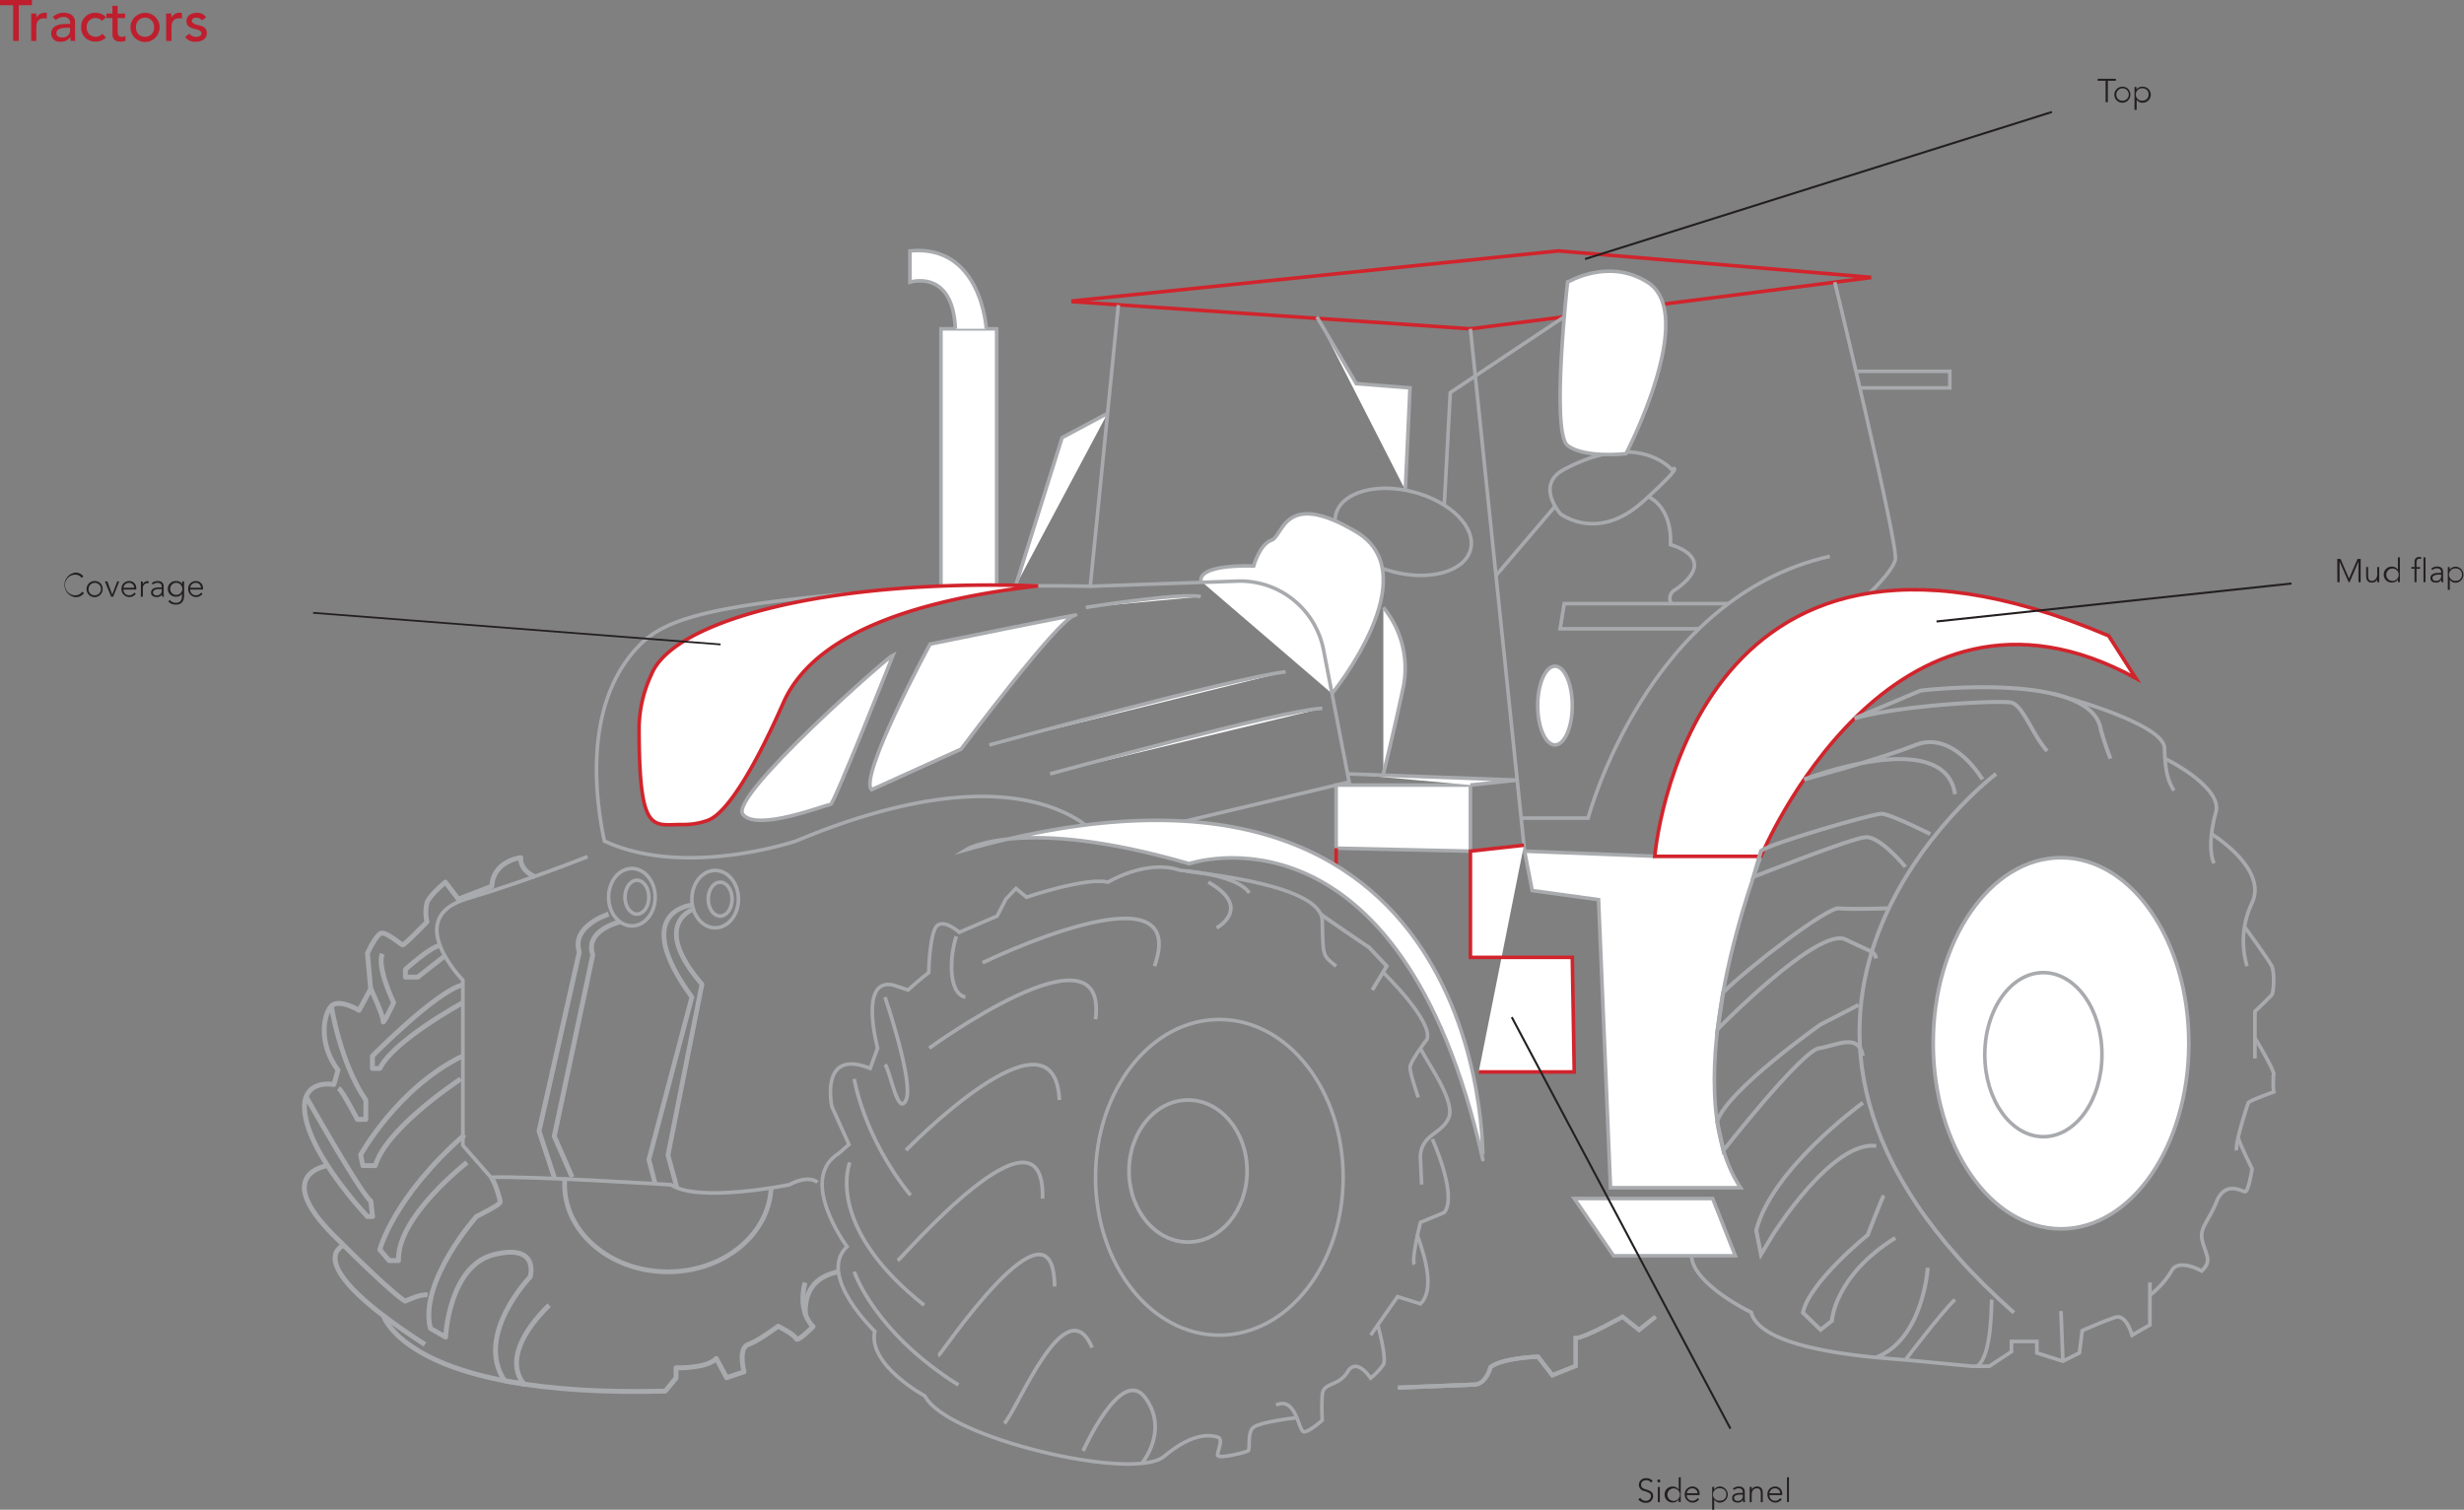 <svg xmlns="http://www.w3.org/2000/svg" viewBox="0 0 596.81 365.66"><rect x="0" y="0" width="596.81" height="365.66" fill="#808080" stroke="none"/><defs><style>.cls-1,.cls-10,.cls-11,.cls-12,.cls-13,.cls-14,.cls-15,.cls-16,.cls-2,.cls-3,.cls-7,.cls-8,.cls-9{fill:none;}.cls-1,.cls-10,.cls-11,.cls-12,.cls-13,.cls-14,.cls-3,.cls-4,.cls-6,.cls-7,.cls-8,.cls-9{stroke:#a8aaad;}.cls-1,.cls-10,.cls-13,.cls-14,.cls-15,.cls-16,.cls-2,.cls-3,.cls-4,.cls-5,.cls-6,.cls-7{stroke-miterlimit:10;}.cls-2,.cls-5{stroke:#d1242c;}.cls-2,.cls-3,.cls-4,.cls-5,.cls-9{stroke-width:0.87px;}.cls-4,.cls-5,.cls-6{fill:#fff;}.cls-14,.cls-6{stroke-width:0.89px;}.cls-7{stroke-width:0.86px;}.cls-11,.cls-12,.cls-8,.cls-9{stroke-linejoin:round;}.cls-8{stroke-width:0.9px;}.cls-10{stroke-width:0.93px;}.cls-11{stroke-width:1.14px;}.cls-12{stroke-width:1.18px;}.cls-13{stroke-width:0.96px;}.cls-15,.cls-16{stroke:#231f20;}.cls-15{stroke-width:0.43px;}.cls-16{stroke-width:0.5px;}.cls-17{fill:#231f20;}.cls-18{fill:#be1e2d;}</style></defs><g id="Livello_2" data-name="Livello 2"><g id="scritte"><path class="cls-1" d="M401,318.93l-4,3.16-4-3.16s-9.19,5.16-11.36,5.16v6.75L376,333.09l-3.48-4.5s-8.47.25-11.47,2.5c0,0-1,4-3.75,4.25l-18.7.75"/><path class="cls-1" d="M401,318.93l-4,3.16-4-3.16s-9.19,5.16-11.36,5.16v6.75L376,333.09l-3.48-4.5s-8.47.25-11.47,2.5c0,0-1,4-3.75,4.25l-18.7.75"/><polyline class="cls-2" points="259.49 73.05 356.15 79.64 452.81 67.27 452.81 67.14 377.43 60.77 259.49 72.92"/><path class="cls-3" d="M444.41,68.34s15.56,64.24,14.66,67.28-6.25,8-6.25,8"/><polyline class="cls-3" points="450.49 93.95 472.27 93.95 472.27 89.94 449.55 89.94"/><path class="cls-4" d="M426.53,207.38s-21.7,55.14-4.94,80.29H390.08l-2.89-69.77-16.08-2.21-1.84-9.54,31.54,1.23"/><line class="cls-3" x1="369.27" y1="206.15" x2="356.15" y2="79.64"/><polygon class="cls-4" points="323.63 190.14 323.63 205.43 356.15 206.15 356.15 190.14 323.63 190.14"/><polyline class="cls-4" points="356.15 190.14 367.49 188.94 326.4 187.43"/><polyline class="cls-5" points="369.12 204.71 356.15 206.15 356.15 231.88 380.83 231.88 381.3 259.63 358.16 259.63"/><ellipse class="cls-4" cx="376.64" cy="170.89" rx="4.19" ry="9.54"/><path class="cls-3" d="M368.44,198.15h16.22s14.1-53.43,58.54-63.4"/><path class="cls-5" d="M510.75,154l6.58,10.27c-59.53-32.65-90.8,43.14-90.8,43.14H400.81S408.64,110.66,510.75,154Z"/><ellipse class="cls-6" cx="499.2" cy="252.68" rx="30.96" ry="44.95"/><polygon class="cls-4" points="387.37 290.28 381.3 290.28 390.83 304.15 420.32 304.15 414.83 290.28 387.37 290.28"/><line class="cls-5" x1="323.63" y1="205.43" x2="323.63" y2="209.61"/><rect class="cls-4" x="227.91" y="79.64" width="13.5" height="62.62"/><path class="cls-4" d="M238.9,79.64s-1.16-20.57-18.5-18.87v7.57s10.4-3.35,11,11.3"/><polyline class="cls-4" points="268.26 100.11 257.25 105.99 245.97 141.95"/><ellipse class="cls-3" cx="339.89" cy="128.83" rx="9.97" ry="16.86" transform="translate(129.01 424.89) rotate(-75.3)"/><path class="cls-4" d="M290.93,140.78s-1.73-4,12.72-3.72c0,0,1.45-5.25,4.34-6.24s2.91-12.47,20.52-2S322.63,168,322.63,168"/><path class="cls-4" d="M335.06,147.12a23.15,23.15,0,0,1,4.83,19.33c-2.42,11.37-4.83,21-4.83,21"/><polyline class="cls-3" points="349.82 122.34 351.28 95.08 378.88 76.73"/><polyline class="cls-4" points="340.39 118.73 341.52 93.95 328.51 92.91 318.97 76.73"/><ellipse class="cls-7" cx="295.34" cy="285.15" rx="29.99" ry="38.23"/><path class="cls-3" d="M378.87,113.69c17.93-9.54,26,0,26,0s4.11-2.17-6.94,7.81-20,2.92-20,2.92a12.09,12.09,0,0,1-1.24-1.8C375.33,120.32,374,116.26,378.87,113.69Z"/><polyline class="cls-3" points="418.65 146.2 378.88 146.2 377.88 152.29 411.53 152.29"/><path class="cls-3" d="M399.27,120.32s5.77,2.29,5.34,11.61c0,0,12.18,3.11,1.21,10.88a2.37,2.37,0,0,0-1,3.39"/><line class="cls-3" x1="362.35" y1="139.38" x2="376.64" y2="122.65"/><path class="cls-4" d="M399.05,68.34c12.41,7.8-5.21,41.55-5.21,41.55s-10.11,1.16-14.16-2,0-39.53,0-39.53S389.51,62.35,399.05,68.34Z"/><ellipse class="cls-8" cx="287.76" cy="283.63" rx="14.3" ry="17.2"/><ellipse class="cls-9" cx="494.93" cy="255.44" rx="14.19" ry="19.87"/><path class="cls-3" d="M264.08,142l35.57-1.25a20.58,20.58,0,0,1,20.93,16.66l6.2,32L266.94,203.7s-16.05-24.29-74.15,0c0,0-26.89,9.1-46.4,0-1.67-7.89-5.86-32.28,8.1-47,5.06-5.34,12.66-9.54,49.14-12.72A575,575,0,0,1,264.08,142q3.41-34.06,6.8-68.13"/><path class="cls-5" d="M251.44,141.91c-42.7,4.91-56.86,17.41-61.69,28.27-1.39,3.11-11.24,25.86-18.31,28.52a17.42,17.42,0,0,1-6.31,1c-7.1,0-10.34,2.57-10.34-23.56a31.23,31.23,0,0,1,3-12.79C163.09,150.18,200.84,140.13,251.44,141.91Z"/><path class="cls-4" d="M233.82,205.87s13.46-8.53,54.22,3.32c0,0,51.17-17.63,71.12,71.69C359.16,280.88,361.71,169.87,233.82,205.87Z"/><path class="cls-4" d="M216.35,158.58S201.89,195,201.17,194.86s-17.92,6.75-21.25,2.36S215.05,159.16,216.35,158.58Z"/><path class="cls-4" d="M225.27,156s-17.35,32.09-14.17,35.27l21.69-9.83s23.41-31.36,27.46-32.38S225.27,156,225.27,156Z"/><path class="cls-4" d="M239.62,180.43s59.84-16.41,71.76-17.71"/><path class="cls-4" d="M254.36,187.43s57-15.68,65.91-15.86"/><path class="cls-4" d="M263,147.12s23.15-3.7,27.84-2.61"/><ellipse class="cls-3" cx="173.22" cy="217.77" rx="5.64" ry="6.95"/><ellipse class="cls-3" cx="174.43" cy="217.77" rx="2.89" ry="4.1"/><ellipse class="cls-3" cx="153.05" cy="217.3" rx="5.64" ry="6.95"/><ellipse class="cls-3" cx="154.27" cy="217.3" rx="2.89" ry="4.1"/><path class="cls-10" d="M319.9,221.4c1.75,1.38,11.74,8.1,11.74,8.1l4.24,4.49-3.49,5.79"/><path class="cls-3" d="M335.06,235.57s12.1,11.7,10.58,16.15c0,0-4.12,5.31-4.12,6.83s2,7.24,2,7.24"/><path class="cls-3" d="M344.06,253.87c1.36,3.16,8.73,12.92,6.78,17-1.28,2.7-3.91,3.54-5.5,5.51a6.23,6.23,0,0,0-1.28,4.46l.28,6.07"/><path class="cls-3" d="M346.94,275.89s6.2,13.66,2.88,17.78l-5.77,2.39s-2.31,9.1-1.45,10.19"/><path class="cls-3" d="M343.34,299.11c-.11.54,5.2,12.34.71,16.68l-5.53-1.74-4.81,6.85L332,323.38"/><path class="cls-3" d="M333.71,320.9s2.26,8.11,1.35,9.63a16,16,0,0,1-3.08,3.25s-3.36-5.2-5.58-1.52-5.91,2.39-6.13,5.64a49.11,49.11,0,0,0,0,6.07s-2.82,2.6-4.33,2.82-1.77-8.67-6.85-6.5"/><path class="cls-3" d="M314.09,343.37s-9.43,1-10.73,2.55-.43,5.15-1.08,5.5-7.37,2.09-7.37,1,1.51-3.94,0-4.36-5.64-1.44-13,4.71-52.69-4.47-57.89-14.66c0,0-13.88-7.47-12.14-15.66,0,0-14.1-13.53-6.72-20.51,0,0-12.1-16.3-2-22.59l2.47-2.16-4.12-9.11s-3.17-14.31,9.26-9.32l1.8-4.9s-4.7-17.22,3.83-15.27l3.54,1.18s3.25-2.91,5-4.21c0,0,.21-9.62,2-11.32s5.42,1.56,5.42,1.56l9.16-3.93,2.11-4.11,2.45-2.58,2.54,2.11s14.57-4.93,19.75-3.63c0,0,9.3-5.7,17.54-2.85,0,0,13.66.9,16.69,5.45"/><path class="cls-3" d="M287.32,211c4.36.62,32.74,3.36,32.95,12s0,8.35,3.36,11"/><path class="cls-8" d="M294.69,224.73s8.93-4.84-2-11.06"/><path class="cls-8" d="M238,233.18s50.73-24.68,41.63.81"/><path class="cls-8" d="M225.08,253.87s43.46-31.72,40.27-7"/><path class="cls-8" d="M219.45,278.59s36-37,37.15-12.16"/><path class="cls-8" d="M217.45,305.31c1.27-.91,35.8-41,35.07-15"/><path class="cls-8" d="M227.26,328.39c.55-.18,28-41.22,28.17-16.79"/><path class="cls-8" d="M243.26,344.75c3.08-3.09,14.9-33.26,21.26-18.36"/><path class="cls-8" d="M262.34,351.42s9.27-20.85,15.08-12.85-.87,15.88-.87,15.88"/><path class="cls-8" d="M231.62,226.79c-1.63,4.91-2,13.81,2.2,14.72"/><path class="cls-8" d="M214.36,241.51s7.09,20.75,5.09,24.92-3.82-7.19-5.09-8.6"/><path class="cls-8" d="M206.91,261.32s2.18,14,13.63,28.17"/><path class="cls-8" d="M205.82,281.55c-.91,2.49-4.37,16.83,18,34.56"/><path class="cls-8" d="M206.91,308s4.69,14.54,25.24,27.45"/><path class="cls-8" d="M198,286.37s-1.92-2-6.83.58c0,0-22,4.48-28.62,0,0,0-34.55-2.17-43.65-1.8l-6.79-7.74v-40s-14.75-15,.86-19.69,29.34-10.25,29.34-10.25"/><path class="cls-11" d="M186.76,287.73c-.51,11.28-11.49,20.3-25,20.3-13.79,0-25-9.45-25-21.12a17.14,17.14,0,0,1,.09-1.76"/><path class="cls-11" d="M167.58,220.39s-9.91,3.69,2.44,18l-8.23,41.41,2.17,7.87"/><path class="cls-11" d="M167.58,219.2s-15.24,1.37,0,22.31l-10.42,39.37,1.53,5.84"/><path class="cls-12" d="M150.19,223.28s-8.66,1.95-6.61,8l-9.33,43.93,4.33,9.9"/><path class="cls-12" d="M147.41,221.4s-9.16,2.86-7.09,9.19l-9.76,43.35,3.69,11.21"/><path class="cls-12" d="M79.38,282.31s-13.64,1.82,1.43,16.89,17.34,15.94,17.34,15.94,3.69-1.8,5.42-1.5"/><path class="cls-12" d="M83.25,301.63s-11.55,4,19.67,24"/><path class="cls-12" d="M92.78,318.61c.28.21,5.91,19.94,68.35,18.32l2.61-3.15v-2.49s7.58.22,9.75-2.28l2.5,4.66,4.22-1.41s-1.51-5.74,1-6.61,7.26-4.44,7.26-4.44,4,2,4.34,3,4.12-2.92,4.12-2.92-3.8-3.15-1.95-10.63"/><path class="cls-12" d="M203.08,308c-1.19.39-8.45,1.29-8,10.32"/><path class="cls-12" d="M113.11,281.55s-17,13.17-16.59,23.76H94.25L92,302.67s3.08-12.47,20.53-27.86"/><path class="cls-12" d="M111.59,261.32c-2.6,1.78-18.1,12.34-20.7,21h-3l-.54-2.62s9-16.37,24.83-24"/><path class="cls-12" d="M112.14,242.83S95.36,251.94,92,258.77h-1.8v-3s15.5-15.72,21.9-17.24"/><path class="cls-12" d="M107.74,231.52l-6.55,5.13h-3v-1.84s6.48-5.87,8.45-5.76"/><path class="cls-12" d="M89.8,239.47s3.15,6.72,3,7.91,2.55-4.55,2.55-4.55-4.12-8.45-2.76-11.82"/><path class="cls-12" d="M80.26,243.7s2.08,13.63,8.35,22.76v4.66H86.55s-3.47-6.72-4.55-7.58"/><path class="cls-12" d="M74.19,265.7s13.34,23.64,15.61,25.15l.44,3.8H89s-12.46-13.12-14.85-23.42,6.72-8.56,6.72-8.56l1-3.47c-4.88-6.61-3.47-13.55-1.63-15.5s6.73,1,6.73,1l2.81-5.2L89,230.91s2.06-4.56,3.37-4.88,4.77,2.82,5.2,2.82,5.85-5.57,5.85-5.57a10.11,10.11,0,0,1,0-4.62c.65-1.85,4.45-5,4.45-5l3.14,4.1,8.13-3.12c.33-6.18,7-6.91,7-6.91-.22,3.18,3.38,4.57,3.38,4.57"/><path class="cls-12" d="M133,316.11c-13,12.85-6,19.13-6,19.13l-4.78-.82c-7.39-11.07,6.2-25.17,6.2-25.17s2.38-8.1-8.68-5.41-11.81,20-11.81,20l-3.69-2.11c-2.82-11.37,11.17-27.1,11.17-27.1s5.74-2.82,5.74-3.47-1.25-4.95-2.2-6"/><path class="cls-13" d="M511.19,183.74a68.69,68.69,0,0,1-2.36-7.08c-2.36-14.31-43.62-9.4-43.62-9.4l-16,6.74c11.33-3.28,35-4.41,37.88-3.85s5.23,7.9,8.76,11.74"/><path class="cls-14" d="M497.2,168s26.91,7,27.06,13.16,1.08,8.46,2.31,10.31"/><path class="cls-14" d="M524.39,183.74c2,.92,13.87,7.38,12.33,12.92s-1.54,10.09-.46,12.43"/><path class="cls-14" d="M535.66,202s13.67,8.32,9.83,16.63A21.36,21.36,0,0,0,544.26,234"/><path class="cls-14" d="M543.68,224.5s5.8,7.93,6.57,9.49.46,6.49,0,7-4.08,4-4.08,4v11.38"/><path class="cls-14" d="M546.17,251.4s4.87,8,4.55,8.92a18.07,18.07,0,0,0,0,4.15s-6,2.16-6.16,2.62-3.3,9.84-2.8,11.53"/><path class="cls-14" d="M542.15,275.33c-.17.77,3.34,7.75,3.34,7.75s-.89,5.54-1.68,5.54-4.82-2.79-6.95,2.45-4.29,6.31-3.37,9.7,2.33,4.61-.22,7.07c0,0-5.62-3.23-7.31,0a20.73,20.73,0,0,1-5.23,5.85"/><path class="cls-14" d="M520.73,310.61V320.9l-4.31,2.48s-1.38-5.14-4-4.34-8.08,3.24-8.08,3.24l-.68,5.4-4,2-6.31-2v-2.77H487.2v2.46l-5.38,3.54h-4.15l-16.15-1.54c-4.92-.46-34.91-1.84-37.37-11.53,0,0-14.15-6.77-14.46-13.69"/><path class="cls-14" d="M482.43,314.76c-.15.77.16,13.53-3.53,16.15"/><path class="cls-14" d="M499.2,317.53c0,.46.46,12.15.46,12.15"/><path class="cls-13" d="M466.93,307.07s-1.05,17.21-12.49,21.71"/><path class="cls-14" d="M473.51,314.76c-3.38,3.23-12,14.61-12,14.61"/><path class="cls-13" d="M480.18,188.78s-7-12-16.2-8.35-27,8.35-27,8.35,33.95-13.19,36.56,3.57"/><path class="cls-13" d="M467.52,202s-9.69-4.9-11.84-4.9-26.92,7.15-29.15,9l-1.82,6.28s23.58-9.32,27.12-9.62,9.69,7.21,9.69,7.21"/><path class="cls-13" d="M457.37,220s-9.23.31-12,0-21.77,14.16-28,20.38l-1.34,8.9s24.41-25,31-21.74,6.94,2.75,7.4,4.6"/><path class="cls-13" d="M450.14,243.41l-9.23,4.76s-22.59,15.88-25,23.47l1.52,7s19-24.14,23.16-24.75,9.53-3.85,10.61,1.84"/><path class="cls-13" d="M451.22,267.09c-1.23.92-22.15,16.3-25.84,30.91l1.15,5.84,2.85-4.73s14.3-22.95,25.06-21.56"/><path class="cls-13" d="M456.28,289.55c-.43.58-3.9,9.56-3.9,9.56s-14.09,11.33-15.7,18.82l4.28,4.14,2.75-2.16s.51-10.84,15.36-20.09"/><path class="cls-13" d="M483.46,187.43s-77.19,58.42,4.33,130.5"/><line class="cls-15" x1="75.84" y1="148.43" x2="174.53" y2="156.08"/><line class="cls-16" x1="383.91" y1="62.74" x2="497" y2="27.12"/><line class="cls-16" x1="469.05" y1="150.52" x2="555.03" y2="141.33"/><line class="cls-16" x1="366.17" y1="246.36" x2="419.13" y2="346.03"/><path class="cls-17" d="M508.09,19.08h4.4v.48h-1.94v5.18H510V19.56h-1.93Z"/><path class="cls-17" d="M516,22.89A1.94,1.94,0,1,1,514.07,21,1.87,1.87,0,0,1,516,22.89Zm-1.94,1.51a1.51,1.51,0,1,0-1.46-1.51A1.43,1.43,0,0,0,514.07,24.4Z"/><path class="cls-17" d="M517,21.05h.47v.64h0A1.72,1.72,0,0,1,519,21a1.94,1.94,0,0,1,0,3.88,1.68,1.68,0,0,1-1.48-.74h0v2.47H517Zm3.43,1.84A1.43,1.43,0,0,0,519,21.38a1.51,1.51,0,1,0,0,3A1.43,1.43,0,0,0,520.42,22.89Z"/><path class="cls-17" d="M566.11,135.37h.79l2.06,4.75,2.07-4.75h.75V141h-.53v-5h0l-2.15,5h-.24l-2.19-5h0v5h-.53Z"/><path class="cls-17" d="M573.58,137.34v2.16c0,.81.3,1.2.93,1.2s1.28-.57,1.28-1.53v-1.83h.48V140c0,.08,0,.94,0,1h-.48c0-.2,0-.53,0-.64h0a1.39,1.39,0,0,1-1.26.74c-.94,0-1.41-.5-1.41-1.61v-2.18Z"/><path class="cls-17" d="M577.38,139.19a1.88,1.88,0,0,1,1.94-1.95,1.71,1.71,0,0,1,1.48.75h0v-3h.48v6h-.48v-.64h0a1.69,1.69,0,0,1-1.48.74A1.88,1.88,0,0,1,577.38,139.19Zm1.94,1.51a1.51,1.51,0,1,0,0-3,1.51,1.51,0,0,0,0,3Z"/><path class="cls-17" d="M584.83,137.34V136.1a1.1,1.1,0,0,1,1.1-1.21,1.23,1.23,0,0,1,.55.1l-.09.42a.92.92,0,0,0-.43-.08c-.46,0-.65.35-.65.95v1.06h.86v.43h-.86V141h-.48v-3.26h-.77v-.43Z"/><path class="cls-17" d="M587.48,135v6H587v-6Z"/><path class="cls-17" d="M588.68,140c0-.84.75-1.24,2-1.24h.59v-.21c0-.61-.4-.9-1-.9a1.65,1.65,0,0,0-1.12.41l-.28-.33a2.16,2.16,0,0,1,1.4-.52c1,0,1.47.49,1.47,1.31v1.09a9.49,9.49,0,0,0,.08,1.39h-.45a3.2,3.2,0,0,1-.05-.6h0a1.35,1.35,0,0,1-1.29.7C589.2,141.13,588.68,140.71,588.68,140Zm.48,0a.75.75,0,0,0,.84.69,1.15,1.15,0,0,0,1.28-1.27v-.25h-.57C589.89,139.18,589.16,139.41,589.16,140Z"/><path class="cls-17" d="M592.89,137.34h.48V138h0a1.7,1.7,0,0,1,1.48-.75,1.95,1.95,0,0,1,0,3.89,1.69,1.69,0,0,1-1.48-.74h0v2.47h-.48Zm3.44,1.85a1.43,1.43,0,0,0-1.47-1.51,1.51,1.51,0,1,0,0,3A1.43,1.43,0,0,0,596.33,139.19Z"/><path class="cls-17" d="M400.32,358.74l-.46.33a1.24,1.24,0,0,0-1.1-.56c-.74,0-1.27.41-1.27,1.07s.31.9,1.18,1.16,1.74.53,1.74,1.64a1.63,1.63,0,0,1-1.76,1.6,2.11,2.11,0,0,1-1.84-.86l.5-.33a1.45,1.45,0,0,0,1.3.71,1.16,1.16,0,0,0,1.27-1.12c0-.74-.53-.88-1.66-1.26a1.52,1.52,0,0,1-1.26-1.54,1.63,1.63,0,0,1,1.82-1.55A1.84,1.84,0,0,1,400.32,358.74Z"/><path class="cls-17" d="M402.15,358.67a.35.35,0,0,1-.36.37.36.36,0,0,1-.36-.37.36.36,0,0,1,.36-.35A.35.35,0,0,1,402.15,358.67Zm-.12,1.47v3.69h-.48v-3.69Z"/><path class="cls-17" d="M403.19,362a1.88,1.88,0,0,1,1.94-1.95,1.68,1.68,0,0,1,1.48.75h0v-3h.48v6h-.48v-.65h0a1.69,1.69,0,0,1-1.48.75A1.88,1.88,0,0,1,403.19,362Zm1.94,1.51a1.52,1.52,0,1,0,0-3,1.52,1.52,0,0,0,0,3Z"/><path class="cls-17" d="M411.66,361.82v.29h-3.11a1.36,1.36,0,0,0,1.4,1.39,1.5,1.5,0,0,0,1.24-.66l.35.3a1.92,1.92,0,0,1-3.47-1.16,1.85,1.85,0,0,1,1.85-1.94A1.68,1.68,0,0,1,411.66,361.82Zm-1.77-1.35a1.35,1.35,0,0,0-1.34,1.2h2.63A1.25,1.25,0,0,0,409.89,360.47Z"/><path class="cls-17" d="M414.71,360.14h.48v.65h0a1.71,1.71,0,0,1,1.48-.75,1.95,1.95,0,0,1,0,3.89,1.68,1.68,0,0,1-1.48-.75h0v2.48h-.48Zm3.43,1.85a1.43,1.43,0,0,0-1.47-1.52,1.52,1.52,0,1,0,0,3A1.43,1.43,0,0,0,418.14,362Z"/><path class="cls-17" d="M419.53,362.83c0-.84.75-1.24,2-1.24h.6v-.21c0-.61-.4-.91-1-.91a1.69,1.69,0,0,0-1.13.42l-.28-.33a2.17,2.17,0,0,1,1.41-.52c1,0,1.47.49,1.47,1.31v1.09a9.87,9.87,0,0,0,.07,1.39h-.45a3.28,3.28,0,0,1-.05-.6h0a1.35,1.35,0,0,1-1.29.7C420.05,363.93,419.53,363.5,419.53,362.83Zm.48,0a.76.76,0,0,0,.85.69,1.16,1.16,0,0,0,1.28-1.27V362h-.58C420.75,362,420,362.21,420,362.81Z"/><path class="cls-17" d="M424.29,360.14c0,.21,0,.53,0,.65h0a1.39,1.39,0,0,1,1.27-.75c.93,0,1.4.51,1.4,1.61v2.18h-.47v-2.16c0-.81-.31-1.2-.93-1.2-.78,0-1.28.57-1.28,1.53v1.83h-.48v-2.69c0-.08,0-.94,0-1Z"/><path class="cls-17" d="M431.67,361.82v.29h-3.1a1.36,1.36,0,0,0,1.4,1.39,1.51,1.51,0,0,0,1.24-.66l.35.3a1.92,1.92,0,0,1-3.47-1.16,1.84,1.84,0,0,1,1.85-1.94A1.68,1.68,0,0,1,431.67,361.82Zm-1.77-1.35a1.35,1.35,0,0,0-1.33,1.2h2.62A1.24,1.24,0,0,0,429.9,360.47Z"/><path class="cls-17" d="M433.3,357.79v6h-.47v-6Z"/><path class="cls-17" d="M20.19,139.6l-.43.36a1.8,1.8,0,0,0-1.52-.77,2.5,2.5,0,0,0,0,5,2,2,0,0,0,1.67-.88l.44.33a2.44,2.44,0,0,1-2.11,1,3,3,0,0,1,0-5.95A2.34,2.34,0,0,1,20.19,139.6Z"/><path class="cls-17" d="M24.86,142.67a1.95,1.95,0,1,1-1.94-1.94A1.87,1.87,0,0,1,24.86,142.67Zm-1.94,1.51a1.51,1.51,0,1,0-1.47-1.51A1.43,1.43,0,0,0,22.92,144.18Z"/><path class="cls-17" d="M26,140.82,27.19,144l1.2-3.18h.49l-1.46,3.7h-.5l-1.51-3.7Z"/><path class="cls-17" d="M33,142.5v.29h-3.1a1.35,1.35,0,0,0,1.4,1.39,1.5,1.5,0,0,0,1.24-.65l.35.29a1.92,1.92,0,0,1-3.47-1.16,1.83,1.83,0,0,1,1.85-1.93A1.67,1.67,0,0,1,33,142.5Zm-1.77-1.34a1.35,1.35,0,0,0-1.33,1.2h2.62A1.24,1.24,0,0,0,31.24,141.16Z"/><path class="cls-17" d="M36,140.77l0,.47a.69.69,0,0,0-.2,0,1.16,1.16,0,0,0-1.2,1.29v2h-.48v-2.7c0-.08,0-.93,0-1h.48a6.22,6.22,0,0,0,0,.65,1.31,1.31,0,0,1,1.17-.74A1,1,0,0,1,36,140.77Z"/><path class="cls-17" d="M36.58,143.52c0-.84.75-1.24,2-1.24h.59v-.22c0-.6-.4-.9-1-.9a1.69,1.69,0,0,0-1.13.42l-.28-.33a2.12,2.12,0,0,1,1.41-.52c1,0,1.47.49,1.47,1.3v1.1a9.87,9.87,0,0,0,.07,1.39h-.45a3.39,3.39,0,0,1,0-.6h0a1.34,1.34,0,0,1-1.29.69C37.1,144.61,36.58,144.19,36.58,143.52Zm.48,0c0,.4.37.68.85.68a1.15,1.15,0,0,0,1.28-1.26v-.26h-.58C37.8,142.66,37.06,142.9,37.06,143.5Z"/><path class="cls-17" d="M42.72,140.73a1.57,1.57,0,0,1,1.39.72h0v-.63h.48v3.44c0,1.43-.73,2.18-2,2.18a2.35,2.35,0,0,1-1.83-.78l.38-.35a1.74,1.74,0,0,0,1.45.7c1,0,1.49-.56,1.49-1.66v-.55h0a1.57,1.57,0,0,1-1.39.72,1.9,1.9,0,1,1,0-3.79Zm-1.5,1.89a1.46,1.46,0,0,0,1.46,1.47,1.47,1.47,0,1,0-1.46-1.47Z"/><path class="cls-17" d="M49.16,142.5v.29h-3.1a1.36,1.36,0,0,0,1.4,1.39,1.49,1.49,0,0,0,1.24-.65l.35.29a1.92,1.92,0,0,1-3.47-1.16,1.84,1.84,0,0,1,1.85-1.93A1.67,1.67,0,0,1,49.16,142.5Zm-1.76-1.34a1.35,1.35,0,0,0-1.34,1.2h2.62A1.23,1.23,0,0,0,47.4,141.16Z"/><path class="cls-18" d="M0,0H7.73V1.26H4.54V9.92H3.19V1.26H0Z"/><path class="cls-18" d="M7.55,3.28H8.81v1h0a2.25,2.25,0,0,1,2-1.19,1.79,1.79,0,0,1,.56.08l-.05,1.36a2.67,2.67,0,0,0-.63-.1c-1.25,0-1.89.73-1.89,2.08V9.92H7.55Z"/><path class="cls-18" d="M12.4,8.1c0-1.33,1-2.3,3.65-2.3H17V5.56a1.42,1.42,0,0,0-1.59-1.44,2.64,2.64,0,0,0-1.88.75l-.76-.78a4,4,0,0,1,2.64-1c2,0,2.77,1.13,2.77,2.17V8.84a9.28,9.28,0,0,0,.06,1.08H17.1c0-.34-.05-.62-.05-1h0a2.56,2.56,0,0,1-2.33,1.17A2,2,0,0,1,12.4,8.1ZM13.66,8c0,.68.47,1.08,1.43,1.08a1.78,1.78,0,0,0,1.89-2V6.72h-.71C14.22,6.72,13.66,7.35,13.66,8Z"/><path class="cls-18" d="M25.69,4.17l-1,.87A2.13,2.13,0,0,0,21,6.65a2.14,2.14,0,0,0,2.15,2.26,2,2,0,0,0,1.61-.74l.9.89a3.24,3.24,0,0,1-2.53,1,3.31,3.31,0,0,1-3.47-3.46,3.34,3.34,0,0,1,3.47-3.5A3.42,3.42,0,0,1,25.69,4.17Z"/><path class="cls-18" d="M25.77,4.37V3.28h1.46V1.42h1.26V3.28H30.3V4.37H28.49V7.56c0,.86.17,1.35,1,1.35a1.77,1.77,0,0,0,.9-.2V9.86a2.84,2.84,0,0,1-1.15.22c-2,0-2-1.26-2-2.17V4.37Z"/><path class="cls-18" d="M38.66,6.6a3.53,3.53,0,1,1-3.53-3.49A3.49,3.49,0,0,1,38.66,6.6ZM35.13,8.91A2.13,2.13,0,0,0,37.31,6.6a2.19,2.19,0,1,0-4.37,0A2.13,2.13,0,0,0,35.13,8.91Z"/><path class="cls-18" d="M40.24,3.28H41.5v1h0a2.25,2.25,0,0,1,2-1.19,1.79,1.79,0,0,1,.56.08l0,1.36a2.67,2.67,0,0,0-.63-.1c-1.25,0-1.89.73-1.89,2.08V9.92H40.24Z"/><path class="cls-18" d="M49.93,4.2l-1,.74a1.72,1.72,0,0,0-1.36-.65c-.63,0-1.11.3-1.11.74s.53.8,1.3,1c1.59.31,2.33.81,2.33,2,0,1.46-1.32,2.08-2.71,2.08a2.8,2.8,0,0,1-2.54-1.17l1-.79a2.13,2.13,0,0,0,1.61.79c.7,0,1.34-.3,1.34-.84s-.46-.77-1.26-1c-1.55-.33-2.36-.76-2.36-2,0-1.37,1.26-2,2.52-2A2.54,2.54,0,0,1,49.93,4.2Z"/></g></g></svg>